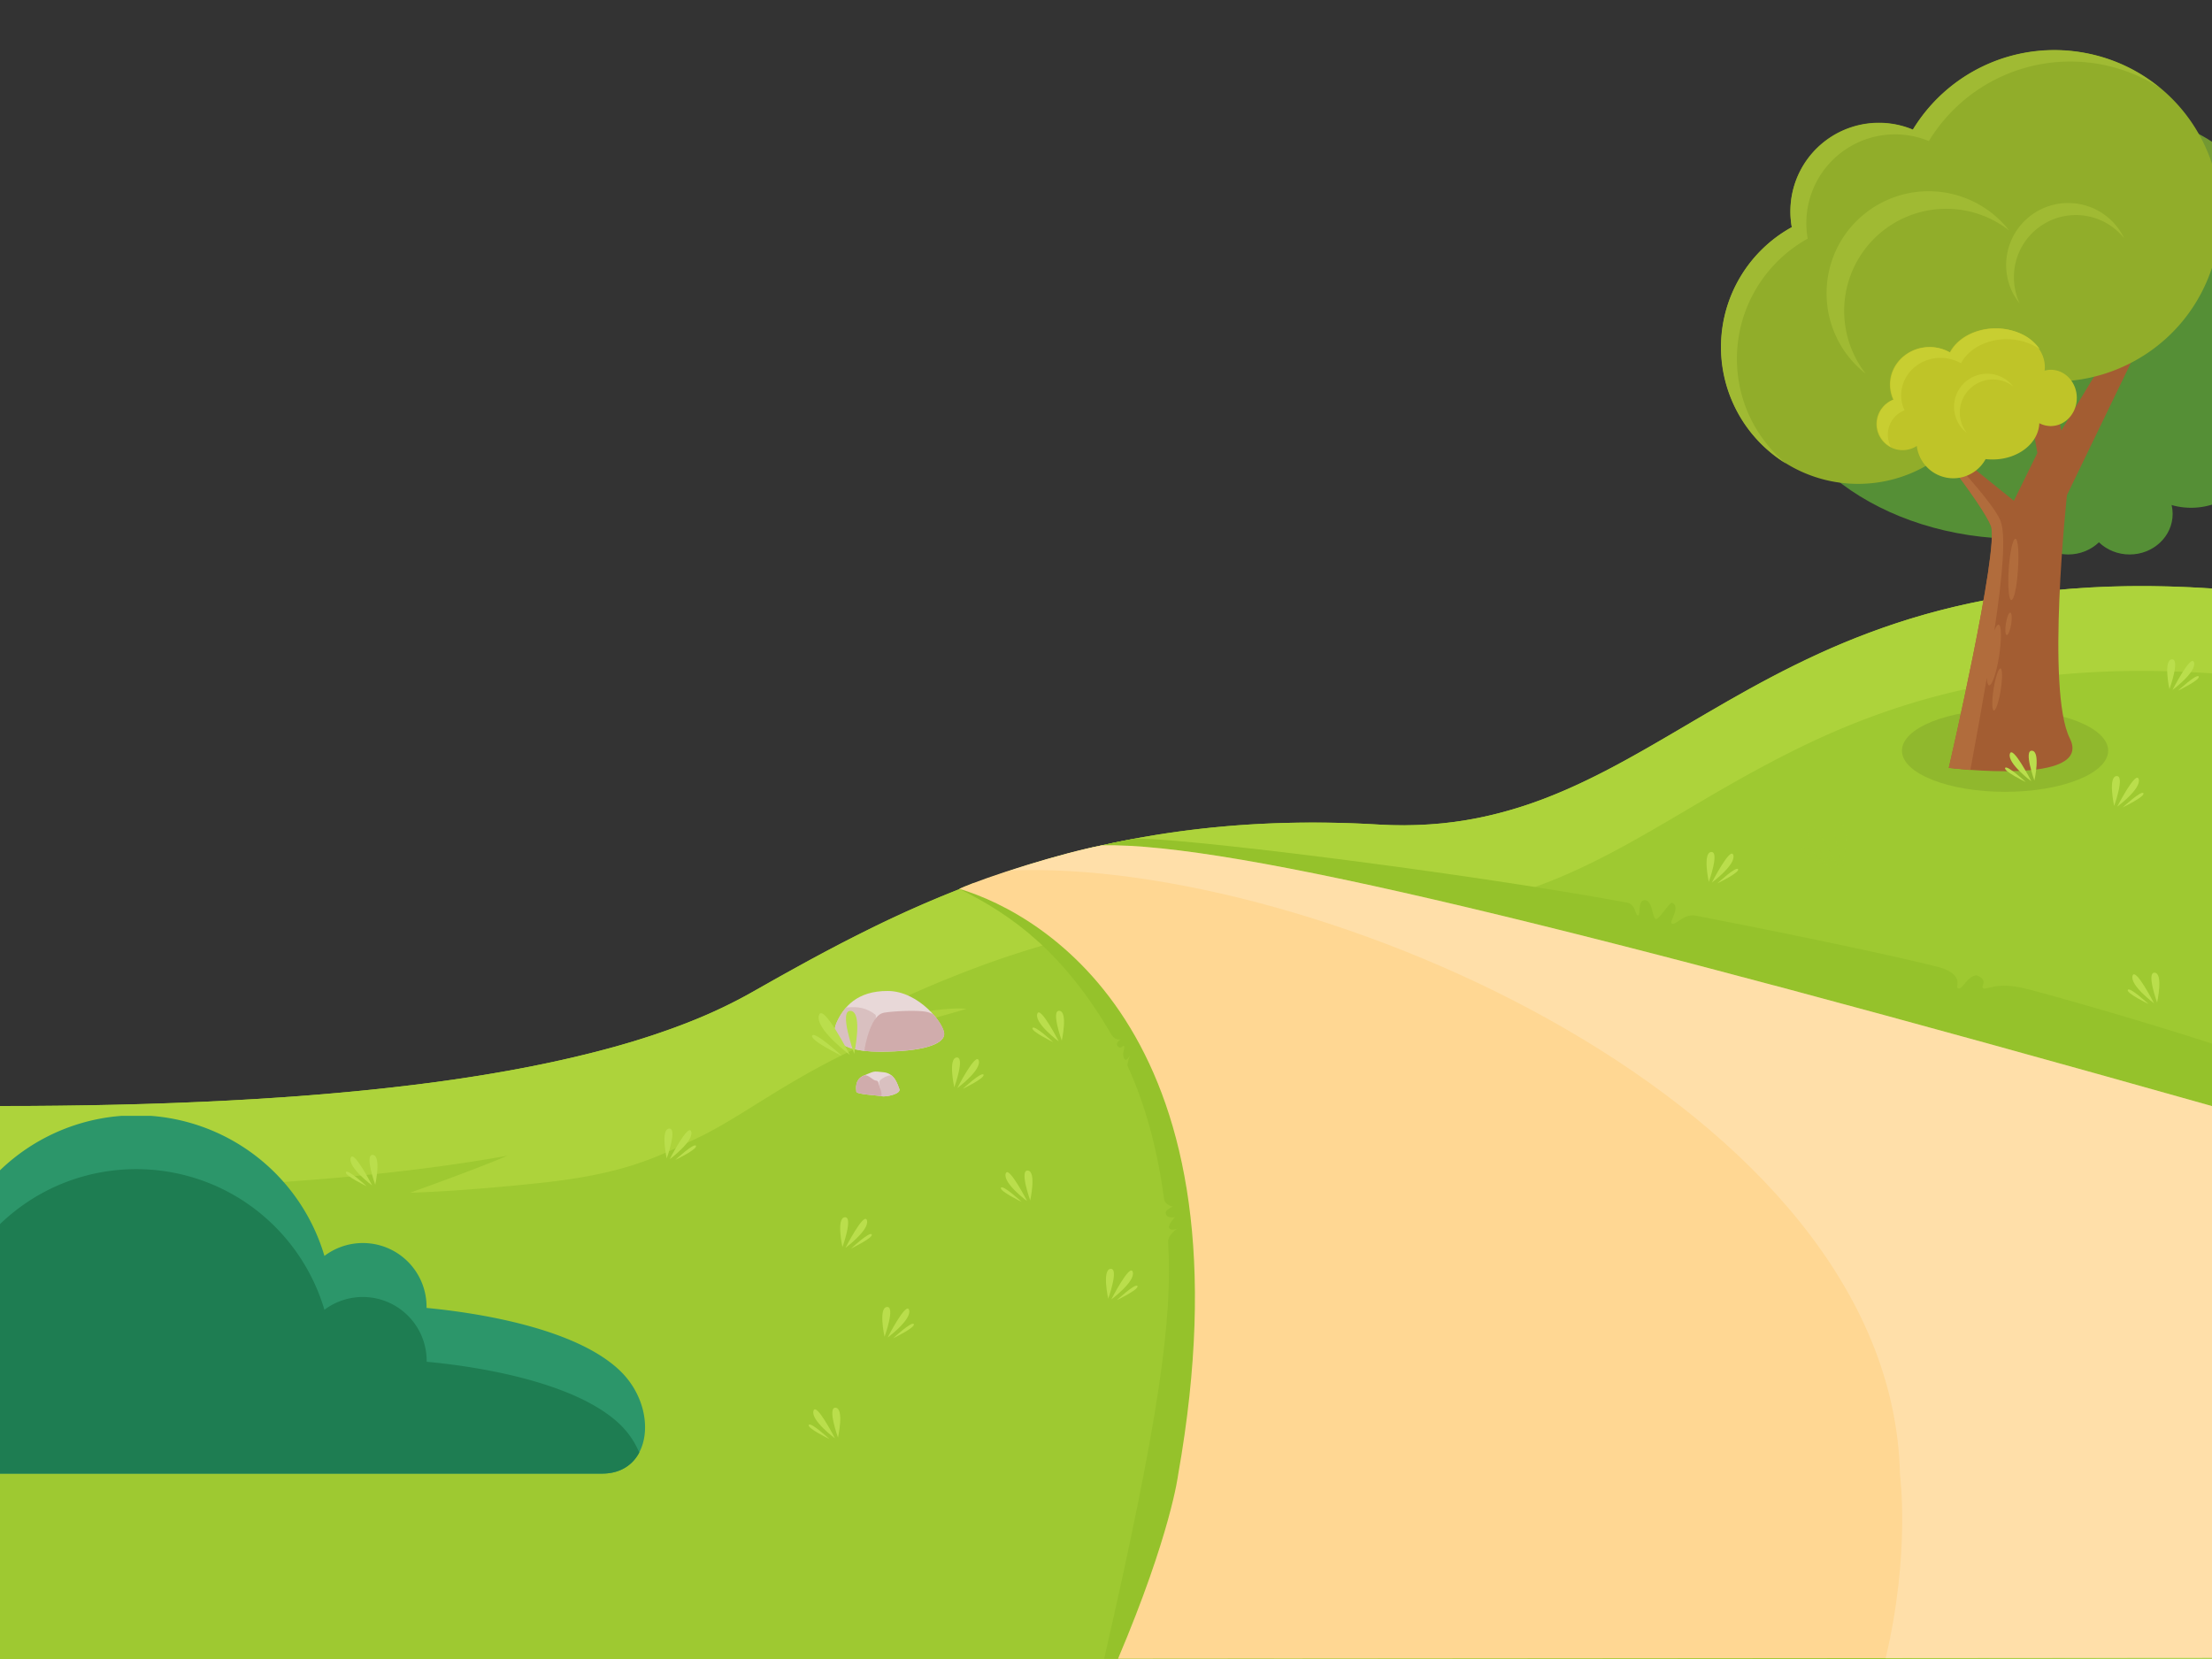 <svg xmlns="http://www.w3.org/2000/svg" xmlns:xlink="http://www.w3.org/1999/xlink" viewBox="0 0 1800 1350"><rect x="0" y="0" width="1800" height="1350" fill="#333333" stroke="none"/><defs><clipPath id="a"><rect y="908" width="525" height="442" style="fill:none"/></clipPath></defs><path d="M1800,478.86c-381.7-25.5-443.3,206-678.6,192.1s-385.5,66-510.1,136.8S256.6,900,0,900v450H1800Z" style="fill:#9ec931"/><path d="M412.9,940.46q-27.6,4.95-57.8,9c-25.7,3.5-53.2,6.5-81.8,9-27.5,2.4-56.8,4.5-87.1,6.1-29,1.5-59.8,2.7-91.4,3.4-30.2.7-62.1,1.1-94.81,1.1H0v-69H.2c32.7,0,64.5-.4,94.7-1.1,31.7-.7,62.4-1.9,91.4-3.4,30.3-1.6,59.6-3.6,87.1-6.1,28.6-2.5,56.1-5.6,81.8-9,26.6-3.6,52.1-7.8,75.6-12.4,24.4-4.8,47.4-10.2,68.5-16a611.83,611.83,0,0,0,60.5-20,410,410,0,0,0,51.5-24.3c26.5-15,57.5-32.5,91-49.2a927.46,927.46,0,0,1,103.6-44.5c19.2-6.8,38.6-12.9,57.9-18.1,20.6-5.6,41.7-10.3,62.69-14.1,22.21-4,45.1-7.1,68-9.2,24.1-2.2,48.91-3.3,73.91-3.3,17.4,0,35.2.5,53.09,1.6,6.8.4,13.5.6,20.21.6,11.2,0,22.29-.6,33.4-1.7a299.82,299.82,0,0,0,31.3-5,343.62,343.62,0,0,0,57.9-18c37-15,71.5-35.3,108.1-56.8h0c8.8-5.2,17.9-10.5,27.09-15.8,17.5-10.1,40.9-23.3,66.61-35.7a624.49,624.49,0,0,1,76.4-31.2c61.9-20.5,127.4-30.4,200.3-30.4,18.5,0,37.8.7,57.3,2v69c-19.5-1.3-38.8-2-57.3-2-72.8,0-138.3,10-200.3,30.4a618.09,618.09,0,0,0-76.4,31.2c-25.7,12.5-49.1,25.6-66.6,35.7-9.2,5.3-18.3,10.7-27.1,15.9h0c-36.5,21.5-71,41.8-108.1,56.8a343.62,343.62,0,0,1-57.9,18c-10.4,2.2-20.8,3.8-31.3,5a311.31,311.31,0,0,1-33.4,1.7c-6.6,0-13.4-.2-20.2-.6-17.8-1.1-35.7-1.6-53.1-1.6-24.9,0-49.8,1.1-73.9,3.3-22.9,2.1-45.7,5.1-68,9.2-21,3.8-42,8.6-62.7,14.1-19.2,5.2-38.7,11.3-57.9,18.1a928.26,928.26,0,0,0-103.6,44.5c-5.4,2.7-10.8,5.4-16.1,8.2,36.9-8.3,83-17,100.3-14.9-51.6,15.3-41.1,8.7-95.8,35s-89.6,54.2-123.2,70.1-59.2,29.2-127.5,36.5-106.3,8-106.3,8S384.8,952.46,412.9,940.46Z" style="fill:#add33b"/><path d="M780.9,723.56c43.6,21.3,85.1,52.3,123.6,118.5,3.2,5.1,7.6,3.6,7.6,3.6s-5.1,2.9-2.4,5.8,4.3-1.7,5.1,0-2.2,5.5,0,10.1c2,3,4.6-2.9,4.6-2.9s-2.41,7.5-1.91,8.6c13.3,29,24,64.8,29.71,108.2.7,5.2,7.09,6.4,7.09,6.4s-6,2.7-5.7,5c.5,5.5,7.6,3.5,7.6,3.5s-6.8,7.1-4.5,9.4c1.9,2,6.4,0,6.4,0s-7.1,4.4-7.6,10.3c4.1,62.5-7.59,145.7-52,339.8h138.3s54.1-527-244.3-631.4C777.6,724.26,780.9,723.56,780.9,723.56Z" style="fill:#95c22b"/><path d="M922.1,682.66c-23.6,4.4-46.4,9.9-68.3,16.1C1139.8,741,1400,820.56,1800,1200V849.26c-50.1-16.4-129.8-39.4-152.3-44.9s-30.1.9-33.41,0c-3.8-1,4.91-6.5-5.69-10.7-7.6.2-11.5,11.7-15,10.7s5.19-8.9-11.31-15.9c-7.09-3-92.5-22.1-203.2-43.5-9.4-1.1-14.5,7.5-18.4,6.7-3.5-.7,7.7-13.5,0-17.1-2.2-.4-10.6,13.8-13.1,13.3-3.3-.6-2.4-13.9-8.4-15.3-7.2-1.1-3.7,12.9-6.5,12.4-2-.4-1.7-8.6-8.2-10.4C1187.9,709.36,947.29,679.86,922.1,682.66Z" style="fill:#95c22b"/><path d="M896.8,687.86c106.6-2.2,387.1,66.7,903.2,212.2v449s-827.2.7-890.2.7c43-101.4,48.9-149.7,48.9-149.7,62.9-355.3-107.6-455.7-178.1-476.8C803.2,713.16,864.4,694,896.8,687.86Z" style="fill:#ffd793"/><path d="M896.8,687.86c106.6-2.2,387.1,66.7,903.2,212.2v450s-192.5-.5-265.6-.5c20.3-85.7,11.7-149.5,11.7-149.5-6.31-300.8-476.8-502-724.4-491.7C847.2,700,877.2,691.56,896.8,687.86Z" style="fill:#fff;isolation:isolate;opacity:0.2"/><path d="M779,885.43s15.4-30.1,17.5-22.3S779,885.43,779,885.43Z" style="fill:#bade4c"/><path d="M783.53,886s15.3-14.2,16.8-11.5S783.53,886,783.53,886Z" style="fill:#bade4c"/><path d="M776.53,884.83c.1-.3,9-25,1.9-24.3S776.53,884.83,776.53,884.83Z" style="fill:#bade4c"/><path d="M1393,718.22s15.4-30.1,17.5-22.3S1393,718.22,1393,718.22Z" style="fill:#bade4c"/><path d="M1397.53,718.82s15.3-14.2,16.8-11.5S1397.53,718.82,1397.53,718.82Z" style="fill:#bade4c"/><path d="M1390.53,717.62c.1-.3,9-25,1.9-24.3S1390.53,717.62,1390.53,717.62Z" style="fill:#bade4c"/><path d="M688,1015.43s15.4-30.1,17.5-22.3S688,1015.43,688,1015.43Z" style="fill:#bade4c"/><path d="M692.53,1016s15.3-14.2,16.8-11.5S692.53,1016,692.53,1016Z" style="fill:#bade4c"/><path d="M685.53,1014.83c.1-.3,9-25,1.9-24.3S685.53,1014.83,685.53,1014.83Z" style="fill:#bade4c"/><path d="M545,943.28s15.4-30.1,17.5-22.3S545,943.28,545,943.28Z" style="fill:#bade4c"/><path d="M549.53,943.88s15.3-14.2,16.8-11.5S549.53,943.88,549.53,943.88Z" style="fill:#bade4c"/><path d="M542.53,942.68c.1-.3,9-25,1.9-24.3S542.53,942.68,542.53,942.68Z" style="fill:#bade4c"/><path d="M904.3,1057.43s15.4-30.1,17.5-22.3S904.3,1057.43,904.3,1057.43Z" style="fill:#bade4c"/><path d="M908.8,1058s15.3-14.2,16.8-11.5S908.8,1058,908.8,1058Z" style="fill:#bade4c"/><path d="M901.8,1056.83c.1-.3,9-25,1.9-24.3S901.8,1056.83,901.8,1056.83Z" style="fill:#bade4c"/><path d="M722.3,1088.43s15.4-30.1,17.5-22.3S722.3,1088.43,722.3,1088.43Z" style="fill:#bade4c"/><path d="M726.8,1089s15.3-14.2,16.8-11.5S726.8,1089,726.8,1089Z" style="fill:#bade4c"/><path d="M719.8,1087.83c.1-.3,9-25,1.9-24.3S719.8,1087.83,719.8,1087.83Z" style="fill:#bade4c"/><path d="M679.43,1170.43s-15.4-30.1-17.5-22.3S679.43,1170.43,679.43,1170.43Z" style="fill:#bade4c"/><path d="M674.93,1171s-15.3-14.2-16.8-11.5S674.93,1171,674.93,1171Z" style="fill:#bade4c"/><path d="M681.93,1169.83c-.1-.3-9-25-1.9-24.3S681.93,1169.83,681.93,1169.83Z" style="fill:#bade4c"/><path d="M861.53,847.43s-15.4-30.1-17.5-22.3S861.53,847.43,861.53,847.43Z" style="fill:#bade4c"/><path d="M857,848s-15.3-14.2-16.8-11.5S857,848,857,848Z" style="fill:#bade4c"/><path d="M864,846.83c-.1-.3-9-25-1.9-24.3S864,846.83,864,846.83Z" style="fill:#bade4c"/><path d="M835.83,977.43s-15.4-30.1-17.5-22.3S835.83,977.43,835.83,977.43Z" style="fill:#bade4c"/><path d="M831.33,978s-15.3-14.2-16.8-11.5S831.33,978,831.33,978Z" style="fill:#bade4c"/><path d="M838.33,976.83c-.1-.3-9-25-1.9-24.3S838.33,976.83,838.33,976.83Z" style="fill:#bade4c"/><path d="M302.83,964.67s-15.4-30.1-17.5-22.3S302.83,964.67,302.83,964.67Z" style="fill:#bade4c"/><path d="M298.33,965.27s-15.3-14.2-16.8-11.5S298.33,965.27,298.33,965.27Z" style="fill:#bade4c"/><path d="M305.33,964.07c-.1-.3-9-25-1.9-24.3S305.33,964.07,305.33,964.07Z" style="fill:#bade4c"/><path d="M1722.88,656.43s15.4-30.1,17.5-22.3S1722.88,656.43,1722.88,656.43Z" style="fill:#bade4c"/><path d="M1727.38,657s15.3-14.2,16.8-11.5S1727.38,657,1727.38,657Z" style="fill:#bade4c"/><path d="M1720.38,655.83c.1-.3,9-25,1.9-24.3S1720.38,655.83,1720.38,655.83Z" style="fill:#bade4c"/><path d="M1767.88,561.43s15.4-30.1,17.5-22.3S1767.88,561.43,1767.88,561.43Z" style="fill:#bade4c"/><path d="M1772.38,562s15.3-14.2,16.8-11.5S1772.38,562,1772.38,562Z" style="fill:#bade4c"/><path d="M1765.38,560.83c.1-.3,9-25,1.9-24.3S1765.38,560.83,1765.38,560.83Z" style="fill:#bade4c"/><path d="M1752.83,816.43s-15.4-30.1-17.5-22.3S1752.83,816.43,1752.83,816.43Z" style="fill:#bade4c"/><path d="M1748.33,817s-15.3-14.2-16.8-11.5S1748.33,817,1748.33,817Z" style="fill:#bade4c"/><path d="M1755.33,815.83c-.1-.3-9-25-1.9-24.3S1755.33,815.83,1755.33,815.83Z" style="fill:#bade4c"/><g style="opacity:0.25"><path d="M1496,705.18s-22.1-43.2-25.1-32S1496,705.18,1496,705.18Z" style="fill:#9ec931"/><path d="M1489.5,706.08s-22-20.4-24.1-16.5S1489.5,706.08,1489.5,706.08Z" style="fill:#9ec931"/><path d="M1499.6,704.38c-.1-.5-12.9-35.9-2.8-34.9S1499.6,704.38,1499.6,704.38Z" style="fill:#9ec931"/></g><path d="M722.6,806.4c25.4.2,46,27,45.7,35.2s-17.5,14.3-52.4,14.2-40.3-12.3-34.8-24.2S697.2,806.2,722.6,806.4Z" style="fill:#e8d8d8"/><path d="M681,831.6a44.92,44.92,0,0,1,7.5-11.7,57.81,57.81,0,0,1,7.2-.3,27.72,27.72,0,0,1,16.6,6.1c2,1.7-3.1,17.6-9.3,29.4C679.7,852.3,676.3,841.8,681,831.6Z" style="fill:#d9c0c0"/><path d="M715.9,855.8a106.42,106.42,0,0,1-12.6-.7l.1-.7c1.6-9.3,6.2-27.4,14.8-30,2.9-1.2,30.6-3.2,38-.4,1.1.4,2.1.8,3.2,1.3,5.7,6.4,9,12.7,9,16.1v.1c-.3,8.1-17.2,14.2-51.4,14.2Z" style="fill:#d0acac"/><path d="M691.47,858.31s-22.1-43.2-25.1-32S691.47,858.31,691.47,858.31Z" style="fill:#bade4c"/><path d="M685,859.21s-22-20.4-24.1-16.5S685,859.21,685,859.21Z" style="fill:#bade4c"/><path d="M695.07,857.51c-.1-.5-12.9-35.9-2.8-34.9S695.07,857.51,695.07,857.51Z" style="fill:#bade4c"/><path d="M719,872.52c-9.05-1-7.26-.83-15.57,2.46s-6.7,11.15-6.59,13.37,17,2.89,20.45,3.7,16.12-1.81,14.56-5.86S728,873.41,719,872.52Z" style="fill:#e8d8d8"/><path d="M715.86,879.48c-.64,1.55-.58,2,1.41,12.57,3.54.81,16.12-1.81,14.56-5.86-1.06-2.8-2.44-7.64-6.07-10.87C724.08,873.87,716.49,878,715.86,879.48Z" style="fill:#d9c0c0"/><path d="M712.67,879.3c-2.39-.21-5.81-4.82-9.26-4.32-8.32,3.29-6.8,11.15-6.59,13.37s17,2.89,20.45,3.7c0-1.82.42-2.48-1.13-6.63S715.06,879.41,712.67,879.3Z" style="fill:#d0acac"/><g style="opacity:0.5"><ellipse cx="1631.6" cy="610.84" rx="83.9" ry="33.5" style="isolation:isolate;opacity:0.17"/></g><ellipse cx="1682.98" cy="418.2" rx="35" ry="33" style="fill:#558f36"/><circle cx="1737.88" cy="208.7" r="112.1" style="fill:#739832"/><ellipse cx="1642.98" cy="286.7" rx="203.5" ry="151.8" style="fill:#558f36"/><path d="M1560.68,344.6l78.1,62.9,19.1-38.9-19.1-108.5h19.1l19.5,90.2,58.4-96.1,15.2,5.9-69,142.8s-17.2,159,2.3,197.9-98.4,24-98.4,24,41.2-178.5,34.3-196.8S1560.68,344.6,1560.68,344.6Z" style="fill:#a35d32"/><path d="M1585.78,624.9s41.2-178.5,34.3-196.8-59.5-83.5-59.5-83.5,59.6,59.7,67.3,79.2c4.5,11.5,1.9,43.5-5,89.4,1.3-3.2,2.5-5.1,3.5-4.9,2.4.4,2.5,11.7.4,25.4s-5.8,24.4-8.2,24c-1-.2-1.7-2.5-1.8-6.2-3.9,22.9-8.4,48.2-13.4,75.1C1593.08,625.8,1585.78,624.9,1585.78,624.9Zm36.7-46.7c-1.6-.3-1.7-8.1-.2-17.6s4-16.9,5.6-16.7,1.7,8.1.2,17.6c-1.5,9.3-3.9,16.7-5.6,16.7Zm10.5-61.4c-1.2-.2-1.5-4.4-.7-9.5s2.4-9,3.6-8.8,1.5,4.4.7,9.5c-.8,4.9-2.4,8.8-3.6,8.8Zm3.7-28.5c-2.1-.1-3-11.4-2.1-25.2s3.4-24.8,5.5-24.7,3,11.4,2,25.2c-.8,13.7-3.2,24.7-5.4,24.7Z" style="fill:#b16c3c"/><path d="M1671.78,40.7a134.83,134.83,0,0,0-115.2,64.7,72,72,0,0,0-98.5,79.4,111.43,111.43,0,1,0,163.8,116c69.2,27.6,147.7-6,175.3-75.2s-6-147.7-75.2-175.3a137.76,137.76,0,0,0-50.2-9.6Z" style="fill:#91ad2a"/><path d="M1559.78,362.9a21.26,21.26,0,1,1-23.1-35.7,17.94,17.94,0,0,1,3.9-2,29.35,29.35,0,0,1-2.7-12.3c0-16.8,14.4-30.5,32.1-30.5a33.52,33.52,0,0,1,16.6,4.4c6-11.5,20.4-19.6,37.2-19.6,22.2,0,40.2,14.1,40.2,31.6a26.35,26.35,0,0,1-.2,2.8,20.8,20.8,0,0,1,5-.7c11.7,0,21.2,10.2,21.2,22.9s-9.5,22.9-21.2,22.9a20.31,20.31,0,0,1-9.3-2.3c-.6,16.4-17.4,29.5-38,29.5a54.41,54.41,0,0,1-5.7-.3,29.94,29.94,0,0,1-56-10.7Z" style="fill:#bfc428"/><path d="M1538.68,363.7h0A21.25,21.25,0,0,1,1530,335a20.91,20.91,0,0,1,11.1-9.8,29,29,0,0,1-.2-24.1,31.3,31.3,0,0,1,6.9-9.7,32.24,32.24,0,0,1,10.2-6.5,33.23,33.23,0,0,1,29,2,33,33,0,0,1,6-7.9,37.66,37.66,0,0,1,8.6-6.2,48.47,48.47,0,0,1,22.7-5.5,49.07,49.07,0,0,1,21,4.6,37,37,0,0,1,14.5,12.1,49.21,49.21,0,0,0-49.5-2.5,40,40,0,0,0-8.6,6.2,33,33,0,0,0-6,7.9,33.61,33.61,0,0,0-29-2,32.24,32.24,0,0,0-10.2,6.5,30.62,30.62,0,0,0-6.9,9.7,29,29,0,0,0,.2,24.1,21.25,21.25,0,0,0-12.2,27.4,13.35,13.35,0,0,0,1.1,2.4Zm130.7-17h-1.2v-.1a9.7,9.7,0,0,0,1.7.1h-.5Z" style="fill:#c8ce31"/><path d="M1500.68,253a83.07,83.07,0,0,1,134.2-65.5,83.14,83.14,0,0,0-116.6-14.3c-36.2,28.2-42.5,80.5-14.3,116.7a87.93,87.93,0,0,0,14.3,14.3A83.35,83.35,0,0,1,1500.68,253Z" style="fill:#a0ba33"/><path d="M1640.08,214.2a50.4,50.4,0,0,1,88.4-20.4,50.49,50.49,0,0,0-91.5,42.7,49,49,0,0,0,6.5,10.4A51.16,51.16,0,0,1,1640.08,214.2Z" style="fill:#a0ba33"/><path d="M1594.78,335.7a26.93,26.93,0,0,1,43.5-21.2,26.93,26.93,0,1,0-42.5,33.1,29.84,29.84,0,0,0,4.7,4.7A27.13,27.13,0,0,1,1594.78,335.7Z" style="fill:#c8ce31"/><ellipse cx="1782.98" cy="362.7" rx="54" ry="50.5" style="fill:#558f36"/><ellipse cx="1732.98" cy="418.2" rx="35" ry="33" style="fill:#558f36"/><path d="M1453.28,377.2a111.34,111.34,0,0,1,4.8-192.3,68.11,68.11,0,0,1-1.1-12.7,72,72,0,0,1,99.6-66.6A135,135,0,0,1,1757,71.1a134.74,134.74,0,0,0-187.4,43.7,72.17,72.17,0,0,0-99.7,66.7,76.85,76.85,0,0,0,1.1,12.7,112.19,112.19,0,0,0-41.6,40.2,111.55,111.55,0,0,0-13.2,82.4,109.11,109.11,0,0,0,20.6,43.3,111.25,111.25,0,0,0,16.5,17.1Z" style="fill:#a0ba33"/><g style="clip-path:url(#a)"><path d="M0,1199.12H490c40.9,0,46.3-53.9,13.9-84.3-37-34.8-117.8-46.8-156.8-50.5v-.8A51.83,51.83,0,0,0,264,1022,159.69,159.69,0,0,0,0,952.32Z" style="fill:#2c966a"/><path d="M0,1199.12v-203c63.5-61.2,164.6-59.4,225.8,4.1a160.46,160.46,0,0,1,38.2,65.6,52,52,0,0,1,83.2,41.5v.8c39,3.6,119.8,15.7,156.8,50.5a68.83,68.83,0,0,1,16.2,23.4c-5.4,10.2-15.5,17.1-30.1,17.1Z" style="fill:#1e7d52"/></g><path d="M1653,635.79s-15.4-30.1-17.5-22.3S1653,635.79,1653,635.79Z" style="fill:#bade4c"/><path d="M1648.48,636.39s-15.3-14.2-16.8-11.5S1648.48,636.39,1648.48,636.39Z" style="fill:#bade4c"/><path d="M1655.48,635.19c-.1-.3-9-25-1.9-24.3S1655.48,635.19,1655.48,635.19Z" style="fill:#bade4c"/></svg>